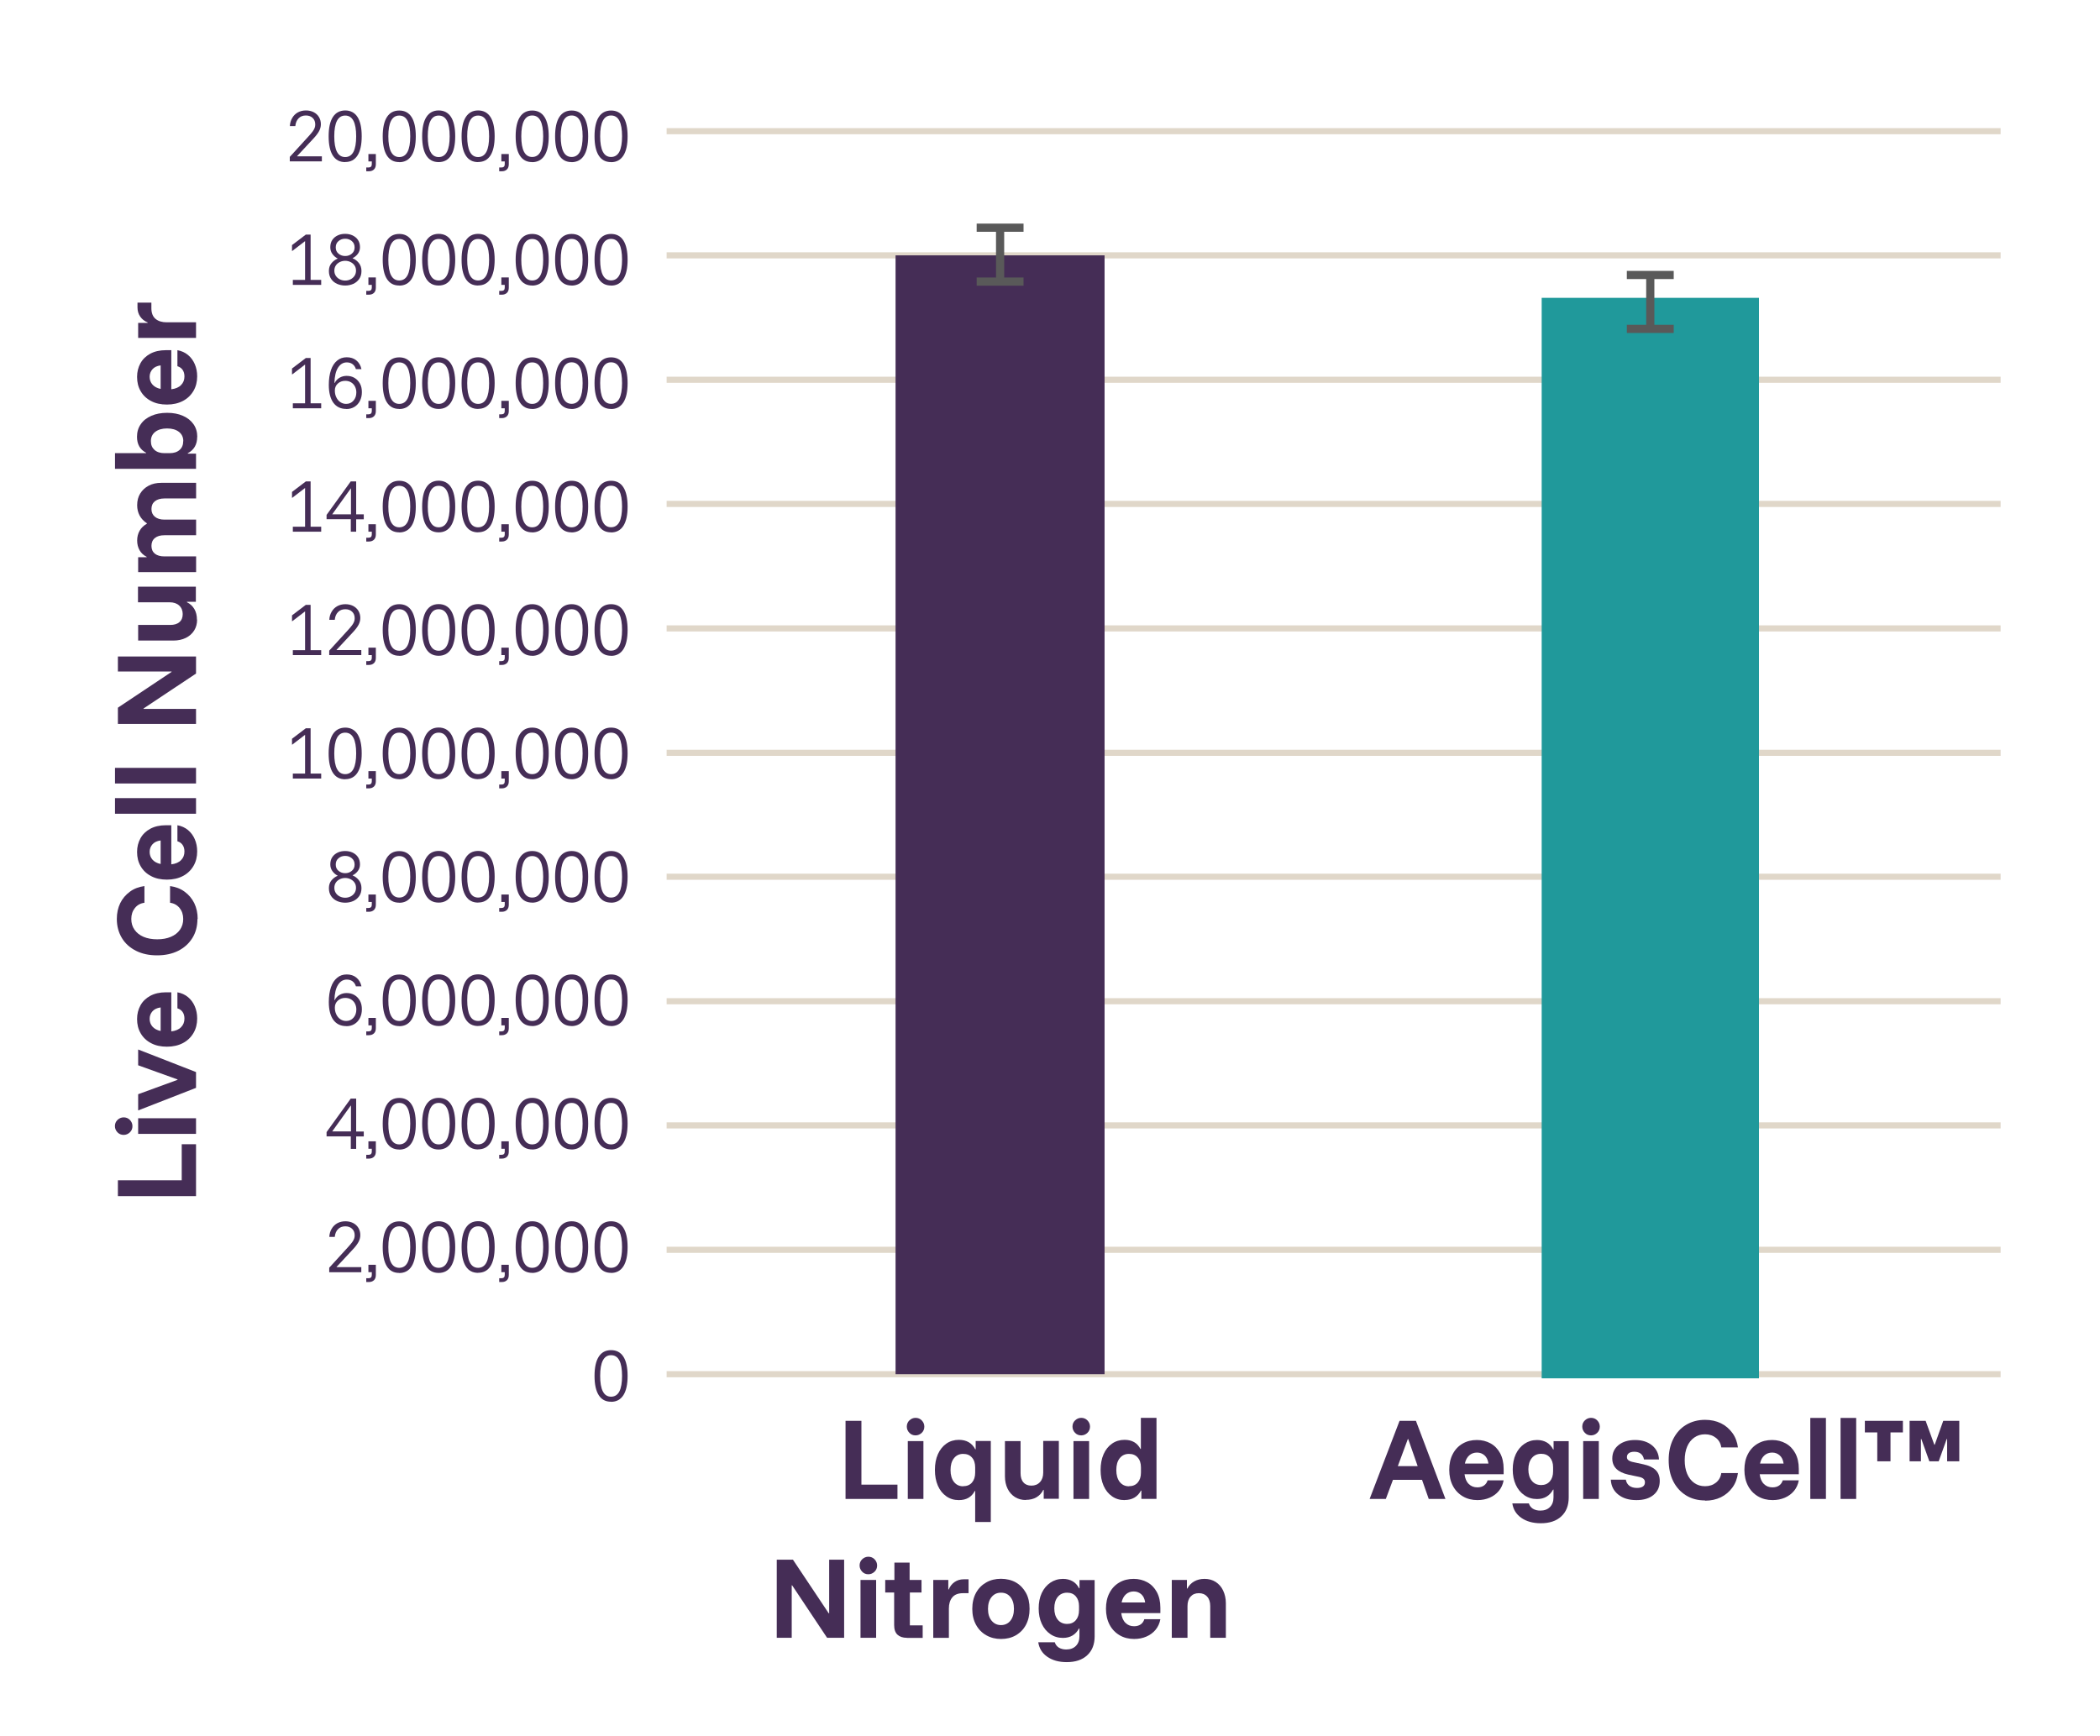 <?xml version="1.0" encoding="UTF-8"?>
<svg xmlns="http://www.w3.org/2000/svg" viewBox="0 0 254 210">
  <defs>
    <style>
      .cls-1 {
        fill: #20999b;
        stroke: #20999b;
        stroke-miterlimit: 10;
      }

      .cls-1, .cls-2 {
        fill-rule: evenodd;
      }

      .cls-3 {
        fill: #595959;
      }

      .cls-4, .cls-2 {
        fill: #452d56;
      }

      .cls-5 {
        fill: #e0d7c9;
      }
    </style>
  </defs>
  <g id="Layer_1" data-name="Layer 1">
    <g>
      <path class="cls-4" d="M23.71,144.7h-9.45v-1.92h7.72v-4.36h1.73v6.29Z"/>
      <path class="cls-4" d="M16.02,136.23c0,.3-.1.55-.31.75s-.46.31-.75.31-.55-.1-.75-.31-.31-.46-.31-.75.1-.55.31-.75.46-.31.75-.31.55.1.75.31.31.46.31.75ZM23.71,137.17h-7v-1.89h7v1.89Z"/>
      <path class="cls-4" d="M23.71,131.6l-7,2.73v-1.96l4.76-1.74v-.05l-4.76-1.71v-1.91l7,2.73v1.91Z"/>
      <path class="cls-4" d="M23.85,123.2c0,.67-.15,1.26-.45,1.77-.3.51-.72.92-1.27,1.21-.55.29-1.2.44-1.94.44s-1.38-.14-1.92-.43c-.54-.28-.96-.68-1.25-1.18-.3-.51-.44-1.08-.44-1.74,0-.61.14-1.16.41-1.65.27-.49.67-.87,1.18-1.15.52-.28,1.15-.43,1.9-.43h.65v4.73c.51-.06.91-.23,1.18-.51.28-.28.41-.63.41-1.04,0-.33-.08-.6-.23-.81-.15-.21-.36-.35-.62-.43v-1.94c.5.09.93.29,1.28.58.36.3.63.67.82,1.11s.29.93.29,1.47ZM19.43,124.72v-2.85c-.44.06-.77.22-.99.47s-.34.55-.34.91.11.68.34.94.56.44.99.53Z"/>
      <path class="cls-4" d="M23.88,111.17c0,.87-.2,1.64-.61,2.3s-.98,1.18-1.71,1.55c-.74.37-1.59.55-2.56.55s-1.81-.18-2.55-.55c-.73-.37-1.31-.88-1.71-1.55s-.61-1.43-.61-2.3c0-.72.14-1.35.41-1.91s.67-1.02,1.17-1.39c.5-.37,1.09-.59,1.76-.68v2.02c-.47.06-.86.27-1.15.63-.29.36-.44.8-.44,1.33,0,.5.13.93.39,1.3.26.37.62.66,1.09.86.47.2,1.02.3,1.66.3s1.17-.1,1.65-.3c.47-.2.84-.49,1.1-.86.26-.37.39-.8.39-1.3,0-.53-.15-.97-.44-1.33-.3-.36-.68-.57-1.15-.63v-2.02c.67.09,1.26.31,1.76.68.51.37.89.83,1.17,1.39.27.56.41,1.2.41,1.91Z"/>
      <path class="cls-4" d="M23.85,102.99c0,.67-.15,1.26-.45,1.77-.3.51-.72.92-1.27,1.21-.55.29-1.2.44-1.94.44s-1.38-.14-1.92-.43c-.54-.28-.96-.68-1.25-1.18-.3-.51-.44-1.08-.44-1.74,0-.61.14-1.16.41-1.65.27-.49.67-.87,1.18-1.15.52-.28,1.15-.43,1.9-.43h.65v4.73c.51-.06.91-.23,1.18-.51.28-.28.41-.63.41-1.04,0-.33-.08-.6-.23-.81-.15-.21-.36-.35-.62-.43v-1.94c.5.09.93.29,1.28.58.36.3.63.67.82,1.11s.29.93.29,1.47ZM19.43,104.52v-2.85c-.44.06-.77.22-.99.47s-.34.55-.34.91.11.68.34.94.56.44.99.53Z"/>
      <path class="cls-4" d="M23.71,98.44h-9.8v-1.89h9.8v1.89Z"/>
      <path class="cls-4" d="M23.71,94.78h-9.8v-1.89h9.8v1.89Z"/>
      <path class="cls-4" d="M23.71,79.43v2.05l-6.35,4.23v.05h6.35v1.81h-9.45v-1.96l6.49-4.33v-.05h-6.49v-1.81h9.45Z"/>
      <path class="cls-4" d="M23.84,74.95c0,.51-.12.95-.36,1.33-.24.38-.58.68-1.01.89s-.93.32-1.5.32h-4.26v-1.89h3.88c.47,0,.85-.11,1.11-.34.27-.23.4-.55.4-.97s-.14-.78-.43-1.04c-.28-.26-.67-.39-1.15-.39h-3.83v-1.89h7v1.83h-1.08v.05c.39.19.69.47.9.83.21.36.31.79.31,1.28Z"/>
      <path class="cls-4" d="M23.71,69.21h-7v-1.8h1.03v-.05c-.38-.19-.67-.46-.86-.8s-.29-.73-.29-1.17.1-.84.3-1.19c.2-.35.49-.63.88-.85v-.04c-.38-.25-.67-.56-.88-.94-.2-.38-.3-.79-.3-1.25,0-.54.12-1.02.37-1.42s.59-.72,1.03-.95c.44-.23.94-.34,1.52-.34h4.21v1.89h-3.84c-.49,0-.87.12-1.15.34-.28.23-.41.54-.41.94s.14.7.41.93c.28.23.66.35,1.15.35h3.84v1.89h-3.84c-.49,0-.87.11-1.15.34-.28.23-.41.55-.41.95s.14.72.41.94c.28.22.66.33,1.15.33h3.84v1.89Z"/>
      <path class="cls-4" d="M23.85,52.85c0,.92-.38,1.58-1.14,1.98v.05h1v1.83h-9.8v-1.89h3.76v-.05c-.73-.38-1.1-1.02-1.1-1.93,0-.58.15-1.09.46-1.53.3-.44.73-.77,1.28-1.01.55-.24,1.18-.36,1.91-.36s1.35.12,1.9.36c.55.24.98.58,1.28,1.01.31.44.46.95.46,1.53ZM22.17,53.36c0-.47-.18-.85-.53-1.12s-.83-.41-1.43-.41-1.08.14-1.43.41-.53.65-.53,1.12.15.81.44,1.07.7.39,1.2.39h.63c.51,0,.91-.13,1.2-.39.3-.26.44-.62.44-1.07Z"/>
      <path class="cls-4" d="M23.85,45.52c0,.67-.15,1.26-.45,1.77-.3.51-.72.92-1.27,1.21-.55.29-1.2.44-1.94.44s-1.38-.14-1.92-.43c-.54-.28-.96-.68-1.25-1.18-.3-.51-.44-1.08-.44-1.74,0-.61.14-1.16.41-1.65.27-.49.67-.87,1.18-1.15.52-.28,1.15-.43,1.9-.43h.65v4.73c.51-.06.91-.23,1.18-.51.28-.28.41-.63.41-1.04,0-.33-.08-.6-.23-.81-.15-.21-.36-.35-.62-.43v-1.94c.5.09.93.29,1.28.58.36.3.63.67.82,1.11s.29.93.29,1.47ZM19.43,47.05v-2.85c-.44.06-.77.22-.99.47s-.34.55-.34.91.11.68.34.94.56.44.99.53Z"/>
      <path class="cls-4" d="M23.71,40.88h-7v-1.82h1.15v-.05c-.38-.16-.68-.39-.9-.71-.22-.31-.33-.69-.33-1.11v-.58h1.68v.67c0,.59.17,1.02.51,1.3.34.28.79.41,1.35.41h3.54v1.89Z"/>
    </g>
    <g>
      <path class="cls-4" d="M102.27,181.33v-9.45h1.92v7.72h4.36v1.73h-6.29Z"/>
      <path class="cls-4" d="M110.74,173.64c-.3,0-.55-.1-.75-.31s-.31-.46-.31-.75.1-.55.31-.75.46-.31.75-.31.55.1.75.31.31.46.31.75-.1.55-.31.75-.46.31-.75.31ZM109.8,181.33v-7h1.89v7h-1.89Z"/>
      <path class="cls-4" d="M117.95,184.13v-3.76h-.05c-.38.73-1.02,1.1-1.92,1.1-.58,0-1.08-.15-1.52-.46s-.78-.73-1.02-1.28-.36-1.18-.36-1.91.12-1.36.36-1.9c.24-.54.58-.97,1.02-1.28.44-.31.95-.46,1.52-.46.92,0,1.58.38,1.98,1.14h.05v-1h1.83v9.8h-1.89ZM116.49,179.79c.46,0,.82-.15,1.07-.44.26-.3.39-.7.39-1.2v-.63c0-.51-.13-.91-.39-1.2-.26-.3-.61-.44-1.07-.44s-.84.18-1.11.53c-.28.35-.41.83-.41,1.43s.14,1.08.41,1.43c.28.35.65.53,1.11.53Z"/>
      <path class="cls-4" d="M124.09,181.46c-.51,0-.95-.12-1.33-.36-.38-.24-.68-.58-.89-1.01s-.32-.93-.32-1.5v-4.26h1.89v3.88c0,.47.11.85.34,1.11.23.27.55.4.97.4s.78-.14,1.04-.43c.26-.28.39-.67.39-1.15v-3.83h1.89v7h-1.83v-1.08h-.05c-.19.39-.47.69-.83.9-.36.21-.79.31-1.28.31Z"/>
      <path class="cls-4" d="M130.78,173.64c-.3,0-.55-.1-.75-.31s-.31-.46-.31-.75.1-.55.31-.75.46-.31.75-.31.55.1.75.31.31.46.31.75-.1.55-.31.75-.46.31-.75.31ZM129.84,181.33v-7h1.89v7h-1.89Z"/>
      <path class="cls-4" d="M136.02,181.47c-.58,0-1.08-.15-1.52-.46s-.78-.73-1.02-1.28-.36-1.18-.36-1.9.12-1.36.36-1.91.58-.97,1.02-1.28.95-.46,1.52-.46c.9,0,1.54.37,1.92,1.1h.05v-3.76h1.89v9.8h-1.83v-1h-.05c-.4.76-1.07,1.14-1.98,1.14ZM136.54,179.79c.46,0,.82-.15,1.07-.44.26-.3.39-.7.39-1.2v-.63c0-.51-.13-.91-.39-1.2-.26-.3-.61-.44-1.07-.44s-.84.18-1.11.53c-.28.35-.41.83-.41,1.43s.14,1.08.41,1.43c.28.35.65.53,1.11.53Z"/>
      <path class="cls-4" d="M102.09,198.13h-2.05l-4.23-6.35h-.05v6.35h-1.81v-9.45h1.96l4.33,6.49h.05v-6.49h1.81v9.45Z"/>
      <path class="cls-4" d="M105.03,190.44c-.3,0-.55-.1-.75-.31s-.31-.46-.31-.75.1-.55.31-.75.46-.31.75-.31.55.1.75.31.31.46.31.75-.1.55-.31.75-.46.31-.75.31ZM104.08,198.13v-7h1.89v7h-1.89Z"/>
      <path class="cls-4" d="M109.69,198.13c-.49,0-.87-.13-1.14-.38-.27-.25-.4-.64-.4-1.16v-3.94h-1.08v-1.52h1.11v-2.1h1.84v2.1h1.44v1.52h-1.41v3.97h1.55v1.52h-1.9Z"/>
      <path class="cls-4" d="M112.88,198.13v-7h1.82v1.15h.05c.16-.38.39-.68.71-.9.31-.22.69-.33,1.11-.33h.58v1.68h-.67c-.59,0-1.02.17-1.3.51-.28.34-.41.79-.41,1.35v3.54h-1.89Z"/>
      <path class="cls-4" d="M121.07,198.27c-.66,0-1.25-.15-1.78-.45s-.94-.72-1.24-1.27c-.3-.54-.45-1.19-.45-1.92s.15-1.39.45-1.94.71-.96,1.24-1.26c.52-.3,1.12-.44,1.78-.44s1.29.15,1.8.44c.52.3.92.72,1.22,1.26s.44,1.19.44,1.94-.15,1.38-.44,1.93-.71.97-1.23,1.27c-.52.3-1.12.44-1.79.44ZM121.07,196.59c.47,0,.86-.18,1.14-.53s.43-.83.43-1.43-.14-1.08-.43-1.44-.67-.52-1.14-.52-.84.17-1.13.52-.44.83-.44,1.44.15,1.08.44,1.43.67.53,1.13.53Z"/>
      <path class="cls-4" d="M129.01,201.07c-.94,0-1.72-.22-2.34-.65s-.98-1.02-1.09-1.75h2c.08.27.24.48.48.64.25.15.55.23.9.23.49,0,.88-.14,1.17-.43.29-.29.43-.68.43-1.18v-.93h-.05c-.2.37-.47.66-.79.85s-.71.29-1.15.29c-.58,0-1.08-.15-1.53-.46s-.79-.72-1.04-1.26-.37-1.16-.37-1.85.12-1.33.37-1.86.6-.95,1.04-1.25.95-.46,1.53-.46c.45,0,.84.1,1.17.29s.59.48.78.85h.05v-1h1.83v6.81c0,.97-.3,1.74-.9,2.29-.6.56-1.43.83-2.48.83ZM129.07,196.45c.44,0,.79-.15,1.05-.45.26-.3.39-.7.39-1.21v-.49c0-.5-.13-.89-.39-1.19-.26-.3-.61-.44-1.05-.44-.47,0-.85.17-1.13.51-.28.34-.42.8-.42,1.38s.14,1.03.42,1.38c.28.34.66.51,1.13.51Z"/>
      <path class="cls-4" d="M137.19,198.27c-.67,0-1.26-.15-1.77-.45-.51-.3-.92-.72-1.21-1.27-.29-.55-.44-1.2-.44-1.94s.14-1.38.43-1.92c.28-.54.68-.96,1.18-1.25.51-.3,1.08-.44,1.74-.44.61,0,1.16.14,1.65.41.49.27.87.67,1.15,1.18.28.52.43,1.15.43,1.9v.65h-4.73c.06.51.23.91.51,1.18.28.28.63.41,1.04.41.33,0,.6-.08.81-.23.21-.15.35-.36.43-.62h1.94c-.09.5-.29.93-.58,1.28-.3.36-.67.63-1.11.82s-.93.29-1.47.29ZM135.66,193.85h2.85c-.06-.44-.22-.77-.47-.99s-.55-.34-.91-.34-.68.11-.94.34-.44.56-.53.99Z"/>
      <path class="cls-4" d="M141.73,198.13v-7h1.83v1.04h.05c.2-.38.48-.67.84-.87.36-.2.77-.3,1.24-.3.51,0,.96.12,1.35.37.38.25.69.59.9,1.04s.33.95.33,1.53v4.19h-1.89v-3.83c0-.49-.12-.88-.37-1.15-.25-.28-.58-.42-1.01-.42s-.75.14-1,.42c-.25.28-.37.66-.37,1.15v3.83h-1.89Z"/>
    </g>
    <g>
      <path class="cls-4" d="M165.66,181.33l3.62-9.45h1.98l3.57,9.45h-2.02l-.81-2.31h-3.52l-.86,2.31h-1.96ZM169.07,177.36h2.4l-1.14-3.27h-.05l-1.21,3.27Z"/>
      <path class="cls-4" d="M178.71,181.47c-.67,0-1.26-.15-1.77-.45-.51-.3-.92-.72-1.21-1.27-.29-.55-.44-1.2-.44-1.94s.14-1.38.43-1.92c.28-.54.68-.96,1.18-1.25.51-.3,1.08-.44,1.74-.44.61,0,1.16.14,1.65.41.49.27.87.67,1.15,1.18.28.52.43,1.15.43,1.9v.65h-4.73c.06.51.23.91.51,1.18.28.28.63.41,1.04.41.33,0,.6-.08.81-.23.21-.15.35-.36.43-.62h1.94c-.09.5-.29.93-.58,1.28-.3.36-.67.63-1.11.82s-.93.29-1.47.29ZM177.18,177.05h2.85c-.06-.44-.22-.77-.47-.99s-.55-.34-.91-.34-.68.11-.94.34-.44.56-.53.99Z"/>
      <path class="cls-4" d="M186.35,184.27c-.94,0-1.72-.22-2.34-.65s-.98-1.02-1.09-1.75h2c.08.27.24.48.48.64.25.15.55.23.9.23.49,0,.88-.14,1.17-.43.29-.29.43-.68.43-1.18v-.93h-.05c-.2.37-.47.66-.79.85s-.71.29-1.15.29c-.58,0-1.08-.15-1.53-.46s-.79-.72-1.04-1.26-.37-1.16-.37-1.85.12-1.33.37-1.86.6-.95,1.04-1.25.95-.46,1.53-.46c.45,0,.84.1,1.17.29s.59.48.78.85h.05v-1h1.83v6.81c0,.97-.3,1.74-.9,2.29-.6.56-1.43.83-2.48.83ZM186.41,179.65c.44,0,.79-.15,1.05-.45.26-.3.39-.7.39-1.21v-.49c0-.5-.13-.89-.39-1.19-.26-.3-.61-.44-1.05-.44-.47,0-.85.17-1.13.51-.28.34-.42.8-.42,1.38s.14,1.03.42,1.38c.28.34.66.51,1.13.51Z"/>
      <path class="cls-4" d="M192.44,173.64c-.3,0-.55-.1-.75-.31s-.31-.46-.31-.75.1-.55.31-.75.46-.31.75-.31.55.1.75.31.31.46.31.75-.1.55-.31.75-.46.31-.75.31ZM191.49,181.33v-7h1.89v7h-1.89Z"/>
      <path class="cls-4" d="M197.92,181.47c-.9,0-1.63-.22-2.19-.67s-.86-1.04-.9-1.8h1.82c.05.32.2.56.43.74.23.17.54.26.92.26.3,0,.54-.06.71-.17.17-.12.25-.29.25-.52,0-.33-.22-.54-.67-.64l-1.33-.28c-1.3-.29-1.95-.94-1.95-1.95,0-.68.25-1.22.76-1.63.51-.41,1.18-.61,2-.61s1.51.21,2.04.64c.52.42.81.99.85,1.71h-1.82c-.05-.3-.18-.53-.38-.69-.2-.16-.46-.24-.78-.24-.27,0-.49.05-.65.16-.16.11-.25.27-.25.48,0,.16.05.28.16.37s.25.16.45.21l1.38.3c.65.14,1.15.37,1.48.69s.5.76.5,1.32c0,.72-.25,1.28-.76,1.7-.51.42-1.19.62-2.05.62Z"/>
      <path class="cls-4" d="M206.23,181.51c-.87,0-1.64-.2-2.3-.61s-1.18-.98-1.55-1.71c-.37-.74-.55-1.59-.55-2.56s.18-1.81.55-2.55c.37-.73.88-1.31,1.55-1.71s1.43-.61,2.3-.61c.72,0,1.35.14,1.91.41s1.02.67,1.39,1.17c.37.5.59,1.09.68,1.76h-2.02c-.06-.47-.27-.86-.63-1.15-.36-.29-.8-.44-1.33-.44-.5,0-.93.13-1.3.39-.37.26-.66.62-.86,1.09-.2.47-.3,1.02-.3,1.66s.1,1.17.3,1.65c.2.47.49.84.86,1.1.37.26.8.39,1.3.39.53,0,.97-.15,1.33-.44.36-.3.57-.68.63-1.15h2.02c-.09.67-.31,1.26-.68,1.76-.37.51-.83.89-1.39,1.17-.56.27-1.2.41-1.91.41Z"/>
      <path class="cls-4" d="M214.41,181.47c-.67,0-1.26-.15-1.77-.45-.51-.3-.92-.72-1.21-1.27-.29-.55-.44-1.2-.44-1.94s.14-1.38.43-1.92c.28-.54.68-.96,1.18-1.25.51-.3,1.08-.44,1.74-.44.61,0,1.16.14,1.65.41.49.27.87.67,1.15,1.18.28.52.43,1.15.43,1.9v.65h-4.73c.06.51.23.91.51,1.18.28.28.63.41,1.04.41.33,0,.6-.08.81-.23.21-.15.35-.36.43-.62h1.94c-.09.5-.29.93-.58,1.28-.3.36-.67.63-1.11.82s-.93.29-1.47.29ZM212.88,177.05h2.85c-.06-.44-.22-.77-.47-.99s-.55-.34-.91-.34-.68.11-.94.34-.44.56-.53.99Z"/>
      <path class="cls-4" d="M218.96,181.33v-9.8h1.89v9.8h-1.89Z"/>
      <path class="cls-4" d="M222.62,181.33v-9.8h1.89v9.8h-1.89Z"/>
      <path class="cls-4" d="M228.65,176.78h-1.59v-3.5h-1.5v-1.4h4.6v1.4h-1.5v3.5ZM230.97,176.78v-4.9h1.94l1.05,2.89h.05l1.03-2.89h1.94v4.9h-1.47v-2.7h-.05l-.97,2.7h-1.13l-.97-2.7h-.05v2.7h-1.37Z"/>
    </g>
    <path class="cls-4" d="M73.91,169.57c-.66,0-1.15-.26-1.49-.79-.34-.53-.51-1.31-.51-2.33,0-1.02.17-1.8.51-2.33.34-.53.84-.79,1.49-.79s1.15.26,1.49.79c.34.53.51,1.31.51,2.33,0,1.02-.17,1.8-.51,2.33-.34.53-.84.8-1.49.8ZM73.91,168.96c.44,0,.78-.21,1-.63.22-.42.33-1.05.33-1.88,0-.83-.11-1.46-.33-1.88-.22-.42-.55-.63-1-.63s-.77.21-.99.63c-.22.42-.33,1.05-.33,1.88,0,.83.11,1.46.33,1.88.22.42.55.63.99.63Z"/>
    <g>
      <path class="cls-4" d="M39.82,153.9v-.54s2.29-2.51,2.29-2.51c.2-.22.36-.41.48-.57.11-.15.19-.3.24-.43.05-.13.07-.27.07-.41,0-.33-.1-.59-.31-.79-.21-.2-.48-.3-.82-.3-.36,0-.66.11-.88.34-.23.23-.36.54-.4.94h-.66c.02-.38.12-.71.29-.99.16-.28.39-.5.67-.66.29-.16.62-.24.99-.24.34,0,.65.07.93.21.27.14.49.34.64.59.15.25.23.54.23.87,0,.28-.07.55-.21.82-.14.26-.36.56-.66.88l-2,2.15v.03h2.99s0,.61,0,.61h-3.87Z"/>
      <path class="cls-4" d="M44.3,155.08v-.45h.27c.13,0,.23-.03.3-.1.07-.07.1-.17.1-.3v-.33h-.41v-.9s.9,0,.9,0v1.23c0,.27-.07.48-.22.63s-.36.23-.63.23h-.31Z"/>
      <path class="cls-4" d="M48.29,153.99c-.66,0-1.15-.26-1.49-.79-.34-.53-.51-1.31-.51-2.33,0-1.02.17-1.8.51-2.33.34-.53.84-.79,1.49-.79s1.15.26,1.49.79c.34.53.51,1.31.51,2.33,0,1.02-.17,1.8-.51,2.33-.34.53-.84.8-1.49.8ZM48.29,153.37c.44,0,.78-.21,1-.63.22-.42.33-1.05.33-1.88,0-.83-.11-1.46-.33-1.88-.22-.42-.55-.63-1-.63s-.77.21-.99.63c-.22.42-.33,1.05-.33,1.88,0,.83.11,1.46.33,1.88.22.42.55.63.99.63Z"/>
      <path class="cls-4" d="M53.06,153.99c-.66,0-1.15-.26-1.49-.79-.34-.53-.51-1.31-.51-2.33,0-1.02.17-1.8.51-2.33.34-.53.84-.8,1.49-.8s1.15.27,1.49.79c.34.53.51,1.31.51,2.33,0,1.02-.17,1.8-.51,2.33-.34.53-.84.8-1.49.8ZM53.06,153.37c.44,0,.78-.21,1-.63.22-.42.33-1.05.33-1.88,0-.83-.11-1.46-.33-1.88-.22-.42-.55-.63-1-.63s-.77.21-.99.63c-.22.42-.33,1.05-.33,1.88,0,.83.11,1.46.33,1.88.22.42.55.63.99.63Z"/>
      <path class="cls-4" d="M57.83,153.98c-.66,0-1.15-.26-1.49-.79-.34-.53-.51-1.31-.51-2.33,0-1.02.17-1.8.51-2.33.34-.53.84-.8,1.49-.8s1.15.27,1.49.79.51,1.31.51,2.33c0,1.02-.17,1.8-.51,2.33-.34.53-.84.79-1.49.79ZM57.83,153.37c.44,0,.78-.21,1-.63.22-.42.33-1.05.33-1.88,0-.83-.11-1.46-.33-1.88-.22-.42-.55-.63-1-.63s-.77.21-.99.63c-.22.42-.33,1.05-.33,1.88,0,.83.11,1.46.33,1.88.22.42.55.63.99.63Z"/>
      <path class="cls-4" d="M60.38,155.08v-.45h.27c.13,0,.23-.03.3-.1.07-.07.1-.17.1-.3v-.33h-.41v-.9s.9,0,.9,0v1.23c0,.27-.07.48-.22.63s-.36.23-.63.23h-.31Z"/>
      <path class="cls-4" d="M64.37,153.98c-.66,0-1.15-.26-1.49-.79-.34-.53-.51-1.31-.51-2.33,0-1.02.17-1.8.51-2.33.34-.53.84-.79,1.49-.79.65,0,1.15.26,1.49.79.34.53.51,1.31.51,2.33,0,1.02-.17,1.8-.51,2.33-.34.53-.84.79-1.49.8ZM64.37,153.37c.44,0,.78-.21,1-.63.22-.42.33-1.05.33-1.88,0-.83-.11-1.46-.33-1.88-.22-.42-.55-.63-1-.63-.44,0-.77.21-.99.63-.22.42-.33,1.05-.33,1.88,0,.83.11,1.46.33,1.88.22.42.55.63.99.63Z"/>
      <path class="cls-4" d="M69.14,153.98c-.66,0-1.15-.26-1.49-.79-.34-.53-.51-1.31-.51-2.33,0-1.02.17-1.8.51-2.33.34-.53.84-.79,1.49-.79.65,0,1.15.26,1.49.79.34.53.51,1.31.51,2.33,0,1.02-.17,1.8-.51,2.33-.34.53-.84.79-1.49.8ZM69.14,153.37c.44,0,.78-.21,1-.63.22-.42.33-1.05.33-1.88,0-.83-.11-1.46-.33-1.88-.22-.42-.55-.63-1-.63s-.77.21-.99.63c-.22.42-.33,1.05-.33,1.88,0,.83.11,1.46.33,1.88.22.42.55.63.99.63Z"/>
      <path class="cls-4" d="M73.91,153.98c-.66,0-1.15-.26-1.49-.79-.34-.53-.51-1.31-.51-2.33,0-1.02.17-1.8.51-2.33.34-.53.84-.79,1.49-.79s1.15.26,1.49.79c.34.53.51,1.31.51,2.33,0,1.02-.17,1.8-.51,2.33-.34.53-.84.8-1.49.8ZM73.91,153.37c.44,0,.78-.21,1-.63.22-.42.33-1.05.33-1.88,0-.83-.11-1.46-.33-1.88-.22-.42-.55-.63-1-.63s-.77.21-.99.63c-.22.42-.33,1.05-.33,1.88,0,.83.11,1.46.33,1.88.22.42.55.63.99.63Z"/>
    </g>
    <g>
      <path class="cls-4" d="M42.43,138.97v-1.5s-2.93,0-2.93,0v-.52l2.92-4.05h.66v3.98s.92,0,.92,0v.6h-.92s0,1.5,0,1.5h-.66ZM40.18,136.87h2.27s0-3.12,0-3.12h-.03l-2.24,3.12Z"/>
      <path class="cls-4" d="M44.3,140.15v-.45h.27c.13,0,.23-.03.3-.1.07-.07.1-.17.1-.3v-.33h-.41v-.9s.9,0,.9,0v1.23c0,.27-.07.48-.22.63s-.36.23-.63.23h-.31Z"/>
      <path class="cls-4" d="M48.29,139.06c-.66,0-1.15-.26-1.49-.79-.34-.53-.51-1.31-.51-2.33,0-1.02.17-1.8.51-2.33.34-.53.84-.79,1.49-.79s1.15.26,1.49.79c.34.53.51,1.31.51,2.33,0,1.02-.17,1.8-.51,2.33-.34.53-.84.8-1.49.8ZM48.29,138.44c.44,0,.78-.21,1-.63.22-.42.33-1.05.33-1.88,0-.83-.11-1.46-.33-1.88-.22-.42-.55-.63-1-.63s-.77.21-.99.63c-.22.42-.33,1.05-.33,1.88,0,.83.11,1.46.33,1.88.22.42.55.63.99.63Z"/>
      <path class="cls-4" d="M53.06,139.06c-.66,0-1.15-.26-1.49-.79-.34-.53-.51-1.31-.51-2.33,0-1.02.17-1.8.51-2.33.34-.53.84-.8,1.49-.8s1.15.27,1.49.79c.34.53.51,1.31.51,2.33,0,1.02-.17,1.8-.51,2.33-.34.53-.84.8-1.49.8ZM53.06,138.44c.44,0,.78-.21,1-.63.22-.42.33-1.05.33-1.88,0-.83-.11-1.46-.33-1.88-.22-.42-.55-.63-1-.63s-.77.21-.99.63c-.22.42-.33,1.05-.33,1.88,0,.83.11,1.46.33,1.88.22.42.55.63.99.63Z"/>
      <path class="cls-4" d="M57.83,139.05c-.66,0-1.15-.26-1.49-.79-.34-.53-.51-1.31-.51-2.33,0-1.02.17-1.8.51-2.33.34-.53.84-.8,1.49-.8s1.15.27,1.49.79.51,1.31.51,2.33c0,1.02-.17,1.8-.51,2.33-.34.53-.84.79-1.49.79ZM57.83,138.44c.44,0,.78-.21,1-.63.22-.42.33-1.05.33-1.88,0-.83-.11-1.46-.33-1.88-.22-.42-.55-.63-1-.63s-.77.21-.99.63c-.22.42-.33,1.05-.33,1.88,0,.83.11,1.46.33,1.88.22.42.55.63.99.63Z"/>
      <path class="cls-4" d="M60.38,140.15v-.45h.27c.13,0,.23-.03.3-.1.07-.07.1-.17.1-.3v-.33h-.41v-.9s.9,0,.9,0v1.23c0,.27-.07.48-.22.63s-.36.23-.63.23h-.31Z"/>
      <path class="cls-4" d="M64.37,139.05c-.66,0-1.15-.26-1.49-.79-.34-.53-.51-1.31-.51-2.33,0-1.02.17-1.8.51-2.33.34-.53.84-.79,1.49-.79.65,0,1.15.26,1.49.79.34.53.51,1.31.51,2.33,0,1.02-.17,1.8-.51,2.33-.34.53-.84.79-1.49.8ZM64.37,138.44c.44,0,.78-.21,1-.63.22-.42.33-1.05.33-1.88,0-.83-.11-1.46-.33-1.88-.22-.42-.55-.63-1-.63-.44,0-.77.21-.99.63-.22.42-.33,1.05-.33,1.88,0,.83.11,1.46.33,1.88.22.42.55.63.99.63Z"/>
      <path class="cls-4" d="M69.14,139.05c-.66,0-1.15-.26-1.49-.79-.34-.53-.51-1.31-.51-2.33,0-1.02.17-1.8.51-2.33.34-.53.84-.79,1.49-.79.65,0,1.15.26,1.49.79.34.53.51,1.31.51,2.33,0,1.02-.17,1.8-.51,2.33-.34.53-.84.79-1.49.8ZM69.14,138.44c.44,0,.78-.21,1-.63.22-.42.33-1.05.33-1.88,0-.83-.11-1.46-.33-1.88-.22-.42-.55-.63-1-.63s-.77.21-.99.63c-.22.42-.33,1.05-.33,1.88,0,.83.11,1.46.33,1.88.22.42.55.63.99.63Z"/>
      <path class="cls-4" d="M73.91,139.05c-.66,0-1.15-.26-1.49-.79-.34-.53-.51-1.31-.51-2.33,0-1.02.17-1.8.51-2.33.34-.53.84-.79,1.49-.79s1.15.26,1.49.79c.34.53.51,1.31.51,2.33,0,1.02-.17,1.8-.51,2.33-.34.53-.84.8-1.49.8ZM73.91,138.44c.44,0,.78-.21,1-.63.22-.42.33-1.05.33-1.88,0-.83-.11-1.46-.33-1.88-.22-.42-.55-.63-1-.63s-.77.21-.99.63c-.22.42-.33,1.05-.33,1.88,0,.83.11,1.46.33,1.88.22.42.55.63.99.63Z"/>
    </g>
    <g>
      <path class="cls-4" d="M41.89,124.13c-.68,0-1.2-.25-1.57-.75-.36-.5-.55-1.22-.55-2.15,0-.7.09-1.3.26-1.8.17-.5.42-.88.75-1.15.32-.27.71-.4,1.16-.4s.85.12,1.16.38c.31.25.52.6.62,1.06h-.67c-.08-.26-.22-.47-.41-.61-.19-.14-.42-.21-.69-.21-.44,0-.79.21-1.06.63-.27.42-.42,1.04-.44,1.86h.03c.14-.28.34-.49.6-.64.26-.15.54-.22.84-.22.37,0,.69.08.97.25s.49.4.65.69c.16.29.23.64.23,1.03s-.08.75-.24,1.06c-.16.31-.38.55-.66.72-.28.17-.6.26-.97.26ZM41.86,123.51c.37,0,.66-.13.89-.39.23-.26.35-.59.35-1,0-.27-.06-.5-.17-.72-.11-.21-.27-.38-.47-.5-.2-.12-.44-.18-.7-.18-.36,0-.66.11-.9.33-.24.22-.36.5-.36.84,0,.31.06.59.18.83.12.25.28.44.49.58s.44.21.69.21Z"/>
      <path class="cls-4" d="M44.3,125.22v-.45h.27c.13,0,.23-.03.3-.1.07-.07.1-.17.1-.3v-.33h-.41v-.9s.9,0,.9,0v1.23c0,.27-.07.48-.22.63s-.36.23-.63.23h-.31Z"/>
      <path class="cls-4" d="M48.29,124.13c-.66,0-1.15-.26-1.49-.79-.34-.53-.51-1.31-.51-2.33,0-1.02.17-1.8.51-2.33.34-.53.84-.79,1.49-.79s1.15.26,1.49.79c.34.53.51,1.31.51,2.33,0,1.02-.17,1.8-.51,2.33-.34.53-.84.8-1.49.8ZM48.29,123.51c.44,0,.78-.21,1-.63.22-.42.33-1.05.33-1.88,0-.83-.11-1.46-.33-1.88-.22-.42-.55-.63-1-.63s-.77.21-.99.63c-.22.42-.33,1.05-.33,1.88,0,.83.11,1.46.33,1.88.22.42.55.63.99.63Z"/>
      <path class="cls-4" d="M53.06,124.12c-.66,0-1.15-.26-1.49-.79-.34-.53-.51-1.31-.51-2.33,0-1.02.17-1.8.51-2.33.34-.53.84-.8,1.49-.8s1.15.27,1.49.79c.34.53.51,1.31.51,2.33,0,1.02-.17,1.8-.51,2.33-.34.53-.84.8-1.49.8ZM53.06,123.51c.44,0,.78-.21,1-.63.22-.42.33-1.05.33-1.88,0-.83-.11-1.46-.33-1.88-.22-.42-.55-.63-1-.63s-.77.21-.99.63c-.22.42-.33,1.05-.33,1.88,0,.83.11,1.46.33,1.88.22.42.55.63.99.63Z"/>
      <path class="cls-4" d="M57.83,124.12c-.66,0-1.15-.26-1.49-.79-.34-.53-.51-1.31-.51-2.33,0-1.02.17-1.8.51-2.33.34-.53.84-.8,1.49-.8s1.15.27,1.49.79.51,1.31.51,2.33c0,1.02-.17,1.8-.51,2.33-.34.53-.84.79-1.49.79ZM57.83,123.51c.44,0,.78-.21,1-.63.22-.42.33-1.05.33-1.88,0-.83-.11-1.46-.33-1.88-.22-.42-.55-.63-1-.63s-.77.21-.99.63c-.22.42-.33,1.05-.33,1.88,0,.83.11,1.46.33,1.88.22.42.55.63.99.63Z"/>
      <path class="cls-4" d="M60.38,125.22v-.45h.27c.13,0,.23-.03.3-.1.07-.07.1-.17.1-.3v-.33h-.41v-.9s.9,0,.9,0v1.23c0,.27-.07.48-.22.63s-.36.23-.63.23h-.31Z"/>
      <path class="cls-4" d="M64.37,124.12c-.66,0-1.15-.26-1.49-.79-.34-.53-.51-1.31-.51-2.33,0-1.02.17-1.8.51-2.33.34-.53.84-.79,1.49-.79.65,0,1.15.26,1.49.79.34.53.51,1.31.51,2.33,0,1.02-.17,1.8-.51,2.33-.34.53-.84.79-1.49.8ZM64.37,123.51c.44,0,.78-.21,1-.63.22-.42.33-1.05.33-1.88,0-.83-.11-1.46-.33-1.88-.22-.42-.55-.63-1-.63-.44,0-.77.21-.99.63-.22.42-.33,1.05-.33,1.88,0,.83.11,1.46.33,1.88.22.42.55.63.99.63Z"/>
      <path class="cls-4" d="M69.14,124.12c-.66,0-1.15-.26-1.49-.79-.34-.53-.51-1.31-.51-2.33,0-1.02.17-1.8.51-2.33.34-.53.84-.79,1.49-.79.65,0,1.15.26,1.49.79.34.53.51,1.31.51,2.33,0,1.02-.17,1.8-.51,2.33-.34.53-.84.79-1.49.8ZM69.14,123.51c.44,0,.78-.21,1-.63.22-.42.33-1.05.33-1.88,0-.83-.11-1.46-.33-1.88-.22-.42-.55-.63-1-.63s-.77.21-.99.63c-.22.42-.33,1.05-.33,1.88,0,.83.11,1.46.33,1.88.22.42.55.63.99.63Z"/>
      <path class="cls-4" d="M73.91,124.12c-.66,0-1.15-.26-1.49-.79-.34-.53-.51-1.31-.51-2.33,0-1.02.17-1.8.51-2.33.34-.53.84-.79,1.49-.79s1.15.26,1.49.79c.34.53.51,1.31.51,2.33,0,1.02-.17,1.8-.51,2.33-.34.53-.84.8-1.49.8ZM73.91,123.51c.44,0,.78-.21,1-.63.22-.42.33-1.05.33-1.88,0-.83-.11-1.46-.33-1.88-.22-.42-.55-.63-1-.63s-.77.21-.99.63c-.22.42-.33,1.05-.33,1.88,0,.83.11,1.46.33,1.88.22.42.55.63.99.63Z"/>
    </g>
    <g>
      <path class="cls-4" d="M41.75,109.2c-.35,0-.68-.07-.98-.2-.3-.14-.54-.33-.72-.6-.18-.26-.27-.58-.27-.96s.11-.7.32-.95c.21-.25.46-.43.73-.54v-.03c-.24-.11-.44-.29-.62-.53-.18-.24-.26-.52-.26-.82,0-.35.08-.64.24-.88.16-.24.38-.42.65-.55s.57-.19.9-.19.64.06.91.19.49.31.65.55c.16.24.24.53.24.88,0,.31-.09.57-.26.8-.18.23-.38.4-.62.51v.03c.28.11.53.3.74.56.21.26.32.59.32.97s-.09.7-.27.96c-.18.26-.42.46-.72.6-.3.13-.63.2-.98.2ZM41.75,108.6c.23,0,.45-.05.65-.15s.36-.24.48-.42c.12-.18.18-.39.18-.63s-.06-.46-.18-.63c-.12-.18-.28-.31-.48-.41-.2-.1-.42-.15-.65-.15s-.45.05-.65.15c-.2.1-.36.23-.48.41-.12.18-.18.39-.18.63s.06.45.18.63c.12.18.28.32.48.42.2.1.42.15.65.15ZM41.75,105.63c.31,0,.58-.09.8-.28.23-.19.34-.44.34-.76s-.11-.58-.34-.77-.49-.28-.8-.28-.58.09-.8.28c-.23.19-.34.44-.34.77s.11.57.34.76.49.28.8.28Z"/>
      <path class="cls-4" d="M44.3,110.29v-.45h.27c.13,0,.23-.03.3-.1.07-.07.1-.17.1-.3v-.33h-.41v-.9s.9,0,.9,0v1.23c0,.27-.07.48-.22.63s-.36.23-.63.23h-.31Z"/>
      <path class="cls-4" d="M48.29,109.2c-.66,0-1.15-.26-1.49-.79-.34-.53-.51-1.31-.51-2.33,0-1.02.17-1.8.51-2.33.34-.53.84-.79,1.49-.79s1.15.26,1.49.79c.34.53.51,1.31.51,2.33,0,1.02-.17,1.8-.51,2.33-.34.53-.84.8-1.49.8ZM48.29,108.58c.44,0,.78-.21,1-.63.22-.42.33-1.05.33-1.88,0-.83-.11-1.46-.33-1.88-.22-.42-.55-.63-1-.63s-.77.21-.99.63c-.22.42-.33,1.05-.33,1.88,0,.83.11,1.46.33,1.88.22.42.55.63.99.63Z"/>
      <path class="cls-4" d="M53.06,109.19c-.66,0-1.15-.26-1.49-.79-.34-.53-.51-1.31-.51-2.33,0-1.02.17-1.8.51-2.33.34-.53.84-.8,1.49-.8s1.15.27,1.49.79c.34.53.51,1.31.51,2.33,0,1.02-.17,1.8-.51,2.33-.34.53-.84.8-1.49.8ZM53.06,108.58c.44,0,.78-.21,1-.63.22-.42.33-1.05.33-1.88,0-.83-.11-1.46-.33-1.88-.22-.42-.55-.63-1-.63s-.77.21-.99.63c-.22.42-.33,1.05-.33,1.88,0,.83.11,1.46.33,1.88.22.42.55.63.99.63Z"/>
      <path class="cls-4" d="M57.83,109.19c-.66,0-1.15-.26-1.49-.79-.34-.53-.51-1.31-.51-2.33,0-1.02.17-1.8.51-2.33.34-.53.84-.8,1.49-.8s1.15.27,1.49.79.51,1.31.51,2.33c0,1.02-.17,1.8-.51,2.33-.34.53-.84.79-1.49.79ZM57.83,108.58c.44,0,.78-.21,1-.63.22-.42.33-1.05.33-1.88,0-.83-.11-1.46-.33-1.88-.22-.42-.55-.63-1-.63s-.77.21-.99.63c-.22.42-.33,1.05-.33,1.88,0,.83.11,1.46.33,1.88.22.42.55.63.99.63Z"/>
      <path class="cls-4" d="M60.38,110.29v-.45h.27c.13,0,.23-.03.3-.1.07-.07.1-.17.1-.3v-.33h-.41v-.9s.9,0,.9,0v1.23c0,.27-.07.48-.22.63s-.36.23-.63.23h-.31Z"/>
      <path class="cls-4" d="M64.37,109.19c-.66,0-1.15-.26-1.49-.79-.34-.53-.51-1.31-.51-2.33,0-1.02.17-1.8.51-2.33.34-.53.84-.79,1.49-.79.65,0,1.15.26,1.49.79.34.53.51,1.31.51,2.33,0,1.02-.17,1.8-.51,2.33-.34.53-.84.79-1.49.8ZM64.37,108.58c.44,0,.78-.21,1-.63.22-.42.33-1.05.33-1.88,0-.83-.11-1.46-.33-1.88-.22-.42-.55-.63-1-.63-.44,0-.77.21-.99.63-.22.42-.33,1.05-.33,1.88,0,.83.11,1.46.33,1.88.22.42.55.63.99.63Z"/>
      <path class="cls-4" d="M69.14,109.19c-.66,0-1.15-.26-1.49-.79-.34-.53-.51-1.31-.51-2.33,0-1.02.17-1.8.51-2.33.34-.53.84-.79,1.49-.79.65,0,1.15.26,1.49.79.34.53.51,1.31.51,2.33,0,1.02-.17,1.8-.51,2.33-.34.53-.84.79-1.49.8ZM69.14,108.58c.44,0,.78-.21,1-.63.22-.42.33-1.05.33-1.88,0-.83-.11-1.46-.33-1.88-.22-.42-.55-.63-1-.63s-.77.21-.99.63c-.22.42-.33,1.05-.33,1.88,0,.83.11,1.46.33,1.88.22.42.55.63.99.63Z"/>
      <path class="cls-4" d="M73.91,109.19c-.66,0-1.15-.26-1.49-.79-.34-.53-.51-1.31-.51-2.33,0-1.02.17-1.8.51-2.33.34-.53.84-.79,1.49-.79s1.15.26,1.49.79c.34.53.51,1.31.51,2.33,0,1.02-.17,1.8-.51,2.33-.34.53-.84.8-1.49.8ZM73.91,108.58c.44,0,.78-.21,1-.63.22-.42.33-1.05.33-1.88,0-.83-.11-1.46-.33-1.88-.22-.42-.55-.63-1-.63s-.77.21-.99.63c-.22.42-.33,1.05-.33,1.88,0,.83.11,1.46.33,1.88.22.42.55.63.99.63Z"/>
    </g>
    <g>
      <path class="cls-4" d="M35.42,94.18v-.6s1.48,0,1.48,0v-4.69s-1.55,1.19-1.55,1.19h-.03v-.71l1.67-1.27h.58v5.48s1.28,0,1.28,0v.6s-3.43,0-3.43,0Z"/>
      <path class="cls-4" d="M41.75,94.27c-.66,0-1.15-.26-1.49-.79-.34-.53-.51-1.31-.51-2.33,0-1.02.17-1.8.51-2.33.34-.53.84-.79,1.49-.8.65,0,1.15.27,1.49.79.34.53.51,1.31.51,2.33,0,1.02-.17,1.8-.51,2.33-.34.53-.84.79-1.49.79ZM41.75,93.65c.44,0,.78-.21,1-.63.22-.42.33-1.05.33-1.88,0-.83-.11-1.46-.33-1.88-.22-.42-.55-.63-1-.63-.44,0-.77.21-.99.63-.22.42-.33,1.05-.33,1.88,0,.83.11,1.46.33,1.88.22.42.55.63.99.63Z"/>
      <path class="cls-4" d="M44.3,95.36v-.45h.27c.13,0,.23-.03.3-.1.07-.07.1-.17.1-.3v-.33h-.41v-.9s.9,0,.9,0v1.23c0,.27-.07.48-.22.63s-.36.23-.63.23h-.31Z"/>
      <path class="cls-4" d="M48.29,94.26c-.66,0-1.15-.26-1.49-.79-.34-.53-.51-1.31-.51-2.33,0-1.02.17-1.8.51-2.33.34-.53.84-.79,1.49-.79s1.15.26,1.49.79c.34.53.51,1.31.51,2.33,0,1.02-.17,1.8-.51,2.33-.34.53-.84.8-1.49.8ZM48.29,93.65c.44,0,.78-.21,1-.63.22-.42.33-1.05.33-1.88,0-.83-.11-1.46-.33-1.88-.22-.42-.55-.63-1-.63s-.77.21-.99.63c-.22.42-.33,1.05-.33,1.88,0,.83.11,1.46.33,1.88.22.42.55.63.99.63Z"/>
      <path class="cls-4" d="M53.06,94.26c-.66,0-1.15-.26-1.49-.79-.34-.53-.51-1.31-.51-2.33,0-1.02.17-1.8.51-2.33.34-.53.84-.8,1.49-.8s1.15.27,1.49.79c.34.53.51,1.31.51,2.33,0,1.02-.17,1.8-.51,2.33-.34.53-.84.8-1.49.8ZM53.06,93.65c.44,0,.78-.21,1-.63.22-.42.33-1.05.33-1.88,0-.83-.11-1.46-.33-1.88-.22-.42-.55-.63-1-.63s-.77.21-.99.63c-.22.42-.33,1.05-.33,1.88,0,.83.11,1.46.33,1.88.22.42.55.63.99.63Z"/>
      <path class="cls-4" d="M57.83,94.26c-.66,0-1.15-.26-1.49-.79-.34-.53-.51-1.31-.51-2.33,0-1.02.17-1.8.51-2.33.34-.53.84-.8,1.49-.8s1.15.27,1.49.79.51,1.31.51,2.33c0,1.02-.17,1.8-.51,2.33-.34.53-.84.79-1.49.79ZM57.83,93.65c.44,0,.78-.21,1-.63.22-.42.33-1.05.33-1.88,0-.83-.11-1.46-.33-1.88-.22-.42-.55-.63-1-.63s-.77.21-.99.63c-.22.42-.33,1.05-.33,1.88,0,.83.11,1.46.33,1.88.22.42.55.63.99.63Z"/>
      <path class="cls-4" d="M60.38,95.36v-.45h.27c.13,0,.23-.03.3-.1.07-.07.1-.17.1-.3v-.33h-.41v-.9s.9,0,.9,0v1.23c0,.27-.07.48-.22.63s-.36.23-.63.23h-.31Z"/>
      <path class="cls-4" d="M64.37,94.26c-.66,0-1.15-.26-1.49-.79-.34-.53-.51-1.31-.51-2.33,0-1.02.17-1.8.51-2.33.34-.53.84-.79,1.49-.79.65,0,1.15.26,1.49.79.34.53.51,1.31.51,2.33,0,1.02-.17,1.8-.51,2.33-.34.53-.84.79-1.49.8ZM64.37,93.65c.44,0,.78-.21,1-.63.22-.42.33-1.05.33-1.88,0-.83-.11-1.46-.33-1.88-.22-.42-.55-.63-1-.63-.44,0-.77.21-.99.63-.22.42-.33,1.05-.33,1.88,0,.83.11,1.46.33,1.88.22.42.55.63.99.63Z"/>
      <path class="cls-4" d="M69.14,94.26c-.66,0-1.15-.26-1.49-.79-.34-.53-.51-1.31-.51-2.33,0-1.02.17-1.8.51-2.33.34-.53.84-.79,1.49-.79.65,0,1.15.26,1.49.79.34.53.51,1.31.51,2.33,0,1.02-.17,1.8-.51,2.33-.34.53-.84.79-1.49.8ZM69.14,93.65c.44,0,.78-.21,1-.63.22-.42.33-1.05.33-1.88,0-.83-.11-1.46-.33-1.88-.22-.42-.55-.63-1-.63s-.77.21-.99.63c-.22.42-.33,1.05-.33,1.88,0,.83.11,1.46.33,1.88.22.42.55.63.99.63Z"/>
      <path class="cls-4" d="M73.91,94.26c-.66,0-1.15-.26-1.49-.79-.34-.53-.51-1.31-.51-2.33,0-1.02.17-1.8.51-2.33.34-.53.84-.79,1.49-.79s1.15.26,1.49.79c.34.53.51,1.31.51,2.33,0,1.02-.17,1.8-.51,2.33-.34.53-.84.8-1.49.8ZM73.91,93.65c.44,0,.78-.21,1-.63.22-.42.33-1.05.33-1.88,0-.83-.11-1.46-.33-1.88-.22-.42-.55-.63-1-.63s-.77.21-.99.63c-.22.42-.33,1.05-.33,1.88,0,.83.11,1.46.33,1.88.22.42.55.63.99.63Z"/>
    </g>
    <g>
      <path class="cls-4" d="M35.42,79.25v-.6s1.48,0,1.48,0v-4.69s-1.55,1.19-1.55,1.19h-.03v-.71l1.67-1.27h.58v5.48s1.28,0,1.28,0v.6s-3.43,0-3.43,0Z"/>
      <path class="cls-4" d="M39.82,79.25v-.54s2.29-2.51,2.29-2.51c.2-.22.36-.41.48-.57.11-.15.19-.3.24-.43.05-.13.07-.27.07-.41,0-.33-.1-.59-.31-.79-.21-.2-.48-.3-.82-.3-.36,0-.66.11-.88.34-.23.23-.36.54-.4.94h-.66c.02-.38.12-.71.29-.99.16-.28.39-.5.67-.66.29-.16.62-.24.99-.24.34,0,.65.07.93.21.27.14.49.34.64.59.15.25.23.54.23.87,0,.28-.07.55-.21.82-.14.26-.36.56-.66.88l-2,2.15v.03h2.99s0,.61,0,.61h-3.87Z"/>
      <path class="cls-4" d="M44.3,80.43v-.45h.27c.13,0,.23-.03.3-.1.07-.07.1-.17.1-.3v-.33h-.41v-.9s.9,0,.9,0v1.23c0,.27-.07.48-.22.63s-.36.23-.63.23h-.31Z"/>
      <path class="cls-4" d="M48.29,79.33c-.66,0-1.15-.26-1.49-.79-.34-.53-.51-1.31-.51-2.33,0-1.02.17-1.8.51-2.33.34-.53.84-.79,1.49-.79s1.15.26,1.49.79c.34.53.51,1.31.51,2.33,0,1.02-.17,1.8-.51,2.33-.34.53-.84.8-1.49.8ZM48.29,78.72c.44,0,.78-.21,1-.63.22-.42.33-1.05.33-1.88,0-.83-.11-1.46-.33-1.88-.22-.42-.55-.63-1-.63s-.77.21-.99.63c-.22.42-.33,1.05-.33,1.88,0,.83.11,1.46.33,1.88.22.42.55.63.99.63Z"/>
      <path class="cls-4" d="M53.06,79.33c-.66,0-1.15-.26-1.49-.79-.34-.53-.51-1.31-.51-2.33,0-1.02.17-1.8.51-2.33.34-.53.84-.8,1.49-.8s1.15.27,1.49.79c.34.53.51,1.31.51,2.33,0,1.02-.17,1.8-.51,2.33-.34.53-.84.8-1.49.8ZM53.06,78.72c.44,0,.78-.21,1-.63.22-.42.33-1.05.33-1.88,0-.83-.11-1.46-.33-1.88-.22-.42-.55-.63-1-.63s-.77.21-.99.63c-.22.42-.33,1.05-.33,1.88,0,.83.11,1.46.33,1.88.22.42.55.63.99.63Z"/>
      <path class="cls-4" d="M57.83,79.33c-.66,0-1.15-.26-1.49-.79-.34-.53-.51-1.31-.51-2.33,0-1.02.17-1.8.51-2.33.34-.53.84-.8,1.49-.8s1.15.27,1.49.79.51,1.31.51,2.33c0,1.02-.17,1.8-.51,2.33-.34.53-.84.79-1.49.79ZM57.83,78.72c.44,0,.78-.21,1-.63.22-.42.33-1.05.33-1.88,0-.83-.11-1.46-.33-1.88-.22-.42-.55-.63-1-.63s-.77.21-.99.63c-.22.42-.33,1.05-.33,1.88,0,.83.11,1.46.33,1.88.22.42.55.63.99.63Z"/>
      <path class="cls-4" d="M60.38,80.43v-.45h.27c.13,0,.23-.03.3-.1.07-.07.1-.17.1-.3v-.33h-.41v-.9s.9,0,.9,0v1.23c0,.27-.07.48-.22.63s-.36.23-.63.23h-.31Z"/>
      <path class="cls-4" d="M64.37,79.33c-.66,0-1.15-.26-1.49-.79-.34-.53-.51-1.31-.51-2.33,0-1.02.17-1.8.51-2.33.34-.53.84-.79,1.49-.79.65,0,1.15.26,1.49.79.34.53.51,1.31.51,2.33,0,1.02-.17,1.8-.51,2.33-.34.53-.84.79-1.49.8ZM64.37,78.72c.44,0,.78-.21,1-.63.22-.42.33-1.05.33-1.88,0-.83-.11-1.46-.33-1.88-.22-.42-.55-.63-1-.63-.44,0-.77.21-.99.63-.22.42-.33,1.05-.33,1.88,0,.83.11,1.46.33,1.88.22.42.55.63.99.63Z"/>
      <path class="cls-4" d="M69.14,79.33c-.66,0-1.15-.26-1.49-.79-.34-.53-.51-1.31-.51-2.33,0-1.02.17-1.8.51-2.33.34-.53.84-.79,1.49-.79.65,0,1.15.26,1.49.79.34.53.51,1.31.51,2.33,0,1.02-.17,1.8-.51,2.33-.34.53-.84.79-1.49.8ZM69.14,78.72c.44,0,.78-.21,1-.63.22-.42.33-1.05.33-1.88,0-.83-.11-1.46-.33-1.88-.22-.42-.55-.63-1-.63s-.77.21-.99.63c-.22.42-.33,1.05-.33,1.88,0,.83.11,1.46.33,1.88.22.42.55.63.99.63Z"/>
      <path class="cls-4" d="M73.91,79.33c-.66,0-1.15-.26-1.49-.79-.34-.53-.51-1.31-.51-2.33,0-1.02.17-1.8.51-2.33.34-.53.84-.79,1.49-.79s1.15.26,1.49.79c.34.53.51,1.31.51,2.33,0,1.02-.17,1.8-.51,2.33-.34.53-.84.8-1.49.8ZM73.91,78.71c.44,0,.78-.21,1-.63.22-.42.33-1.05.33-1.88,0-.83-.11-1.46-.33-1.88-.22-.42-.55-.63-1-.63s-.77.21-.99.63c-.22.42-.33,1.05-.33,1.88,0,.83.11,1.46.33,1.88.22.42.55.63.99.63Z"/>
    </g>
    <g>
      <path class="cls-4" d="M35.42,64.32v-.6s1.48,0,1.48,0v-4.69s-1.55,1.19-1.55,1.19h-.03v-.71l1.67-1.27h.58v5.48s1.28,0,1.28,0v.6s-3.43,0-3.43,0Z"/>
      <path class="cls-4" d="M42.43,64.31v-1.5s-2.93,0-2.93,0v-.52l2.92-4.05h.66v3.98s.92,0,.92,0v.6h-.92s0,1.5,0,1.5h-.66ZM40.18,62.22h2.27s0-3.12,0-3.12h-.03l-2.24,3.12Z"/>
      <path class="cls-4" d="M44.3,65.5v-.45h.27c.13,0,.23-.03.3-.1.07-.07.1-.17.1-.3v-.33h-.41v-.9s.9,0,.9,0v1.23c0,.27-.07.48-.22.63s-.36.23-.63.23h-.31Z"/>
      <path class="cls-4" d="M48.29,64.4c-.66,0-1.15-.26-1.49-.79-.34-.53-.51-1.31-.51-2.33,0-1.02.17-1.8.51-2.33.34-.53.84-.79,1.49-.79s1.15.26,1.49.79c.34.53.51,1.31.51,2.33,0,1.02-.17,1.8-.51,2.33-.34.53-.84.8-1.49.8ZM48.29,63.79c.44,0,.78-.21,1-.63.22-.42.33-1.05.33-1.88,0-.83-.11-1.46-.33-1.88-.22-.42-.55-.63-1-.63s-.77.21-.99.63c-.22.42-.33,1.05-.33,1.88,0,.83.11,1.46.33,1.88.22.42.55.63.99.63Z"/>
      <path class="cls-4" d="M53.06,64.4c-.66,0-1.15-.26-1.49-.79-.34-.53-.51-1.31-.51-2.33,0-1.02.17-1.8.51-2.33.34-.53.84-.8,1.49-.8s1.15.27,1.49.79c.34.53.51,1.31.51,2.33,0,1.02-.17,1.8-.51,2.33-.34.53-.84.8-1.49.8ZM53.06,63.79c.44,0,.78-.21,1-.63.22-.42.33-1.05.33-1.88,0-.83-.11-1.46-.33-1.88-.22-.42-.55-.63-1-.63s-.77.21-.99.63c-.22.42-.33,1.05-.33,1.88,0,.83.11,1.46.33,1.88.22.42.55.63.99.63Z"/>
      <path class="cls-4" d="M57.83,64.4c-.66,0-1.15-.26-1.49-.79-.34-.53-.51-1.31-.51-2.33,0-1.02.17-1.8.51-2.33.34-.53.84-.8,1.49-.8s1.15.27,1.49.79.51,1.31.51,2.33c0,1.02-.17,1.8-.51,2.33-.34.53-.84.79-1.49.79ZM57.83,63.79c.44,0,.78-.21,1-.63.22-.42.33-1.05.33-1.88,0-.83-.11-1.46-.33-1.88-.22-.42-.55-.63-1-.63s-.77.21-.99.63c-.22.42-.33,1.05-.33,1.88,0,.83.11,1.46.33,1.88.22.42.55.63.99.63Z"/>
      <path class="cls-4" d="M60.38,65.5v-.45h.27c.13,0,.23-.03.3-.1.07-.07.1-.17.1-.3v-.33h-.41v-.9s.9,0,.9,0v1.23c0,.27-.07.48-.22.63s-.36.23-.63.23h-.31Z"/>
      <path class="cls-4" d="M64.37,64.4c-.66,0-1.15-.26-1.49-.79-.34-.53-.51-1.31-.51-2.33,0-1.02.17-1.8.51-2.33.34-.53.84-.79,1.49-.79.65,0,1.15.26,1.49.79.34.53.51,1.31.51,2.33,0,1.02-.17,1.8-.51,2.33-.34.53-.84.79-1.49.8ZM64.37,63.79c.44,0,.78-.21,1-.63.22-.42.33-1.05.33-1.88,0-.83-.11-1.46-.33-1.88-.22-.42-.55-.63-1-.63-.44,0-.77.21-.99.63-.22.42-.33,1.05-.33,1.88,0,.83.11,1.46.33,1.88.22.42.55.63.99.63Z"/>
      <path class="cls-4" d="M69.14,64.4c-.66,0-1.15-.26-1.49-.79-.34-.53-.51-1.31-.51-2.33,0-1.02.17-1.8.51-2.33.34-.53.84-.79,1.49-.79.65,0,1.15.26,1.49.79.34.53.51,1.31.51,2.33,0,1.02-.17,1.8-.51,2.33-.34.53-.84.79-1.49.8ZM69.14,63.79c.44,0,.78-.21,1-.63.22-.42.33-1.05.33-1.88,0-.83-.11-1.46-.33-1.88-.22-.42-.55-.63-1-.63s-.77.21-.99.63c-.22.42-.33,1.05-.33,1.88,0,.83.11,1.46.33,1.88.22.42.55.63.99.63Z"/>
      <path class="cls-4" d="M73.91,64.4c-.66,0-1.15-.26-1.49-.79-.34-.53-.51-1.31-.51-2.33,0-1.02.17-1.8.51-2.33.34-.53.84-.79,1.49-.79s1.15.26,1.49.79c.34.53.51,1.31.51,2.33,0,1.02-.17,1.8-.51,2.33-.34.53-.84.8-1.49.8ZM73.91,63.78c.44,0,.78-.21,1-.63.22-.42.33-1.05.33-1.88,0-.83-.11-1.46-.33-1.88-.22-.42-.55-.63-1-.63s-.77.21-.99.63c-.22.42-.33,1.05-.33,1.88,0,.83.11,1.46.33,1.88.22.42.55.63.99.63Z"/>
    </g>
    <g>
      <path class="cls-4" d="M35.42,49.39v-.6s1.48,0,1.48,0v-4.69s-1.55,1.19-1.55,1.19h-.03v-.71l1.67-1.27h.58v5.48s1.28,0,1.28,0v.6s-3.43,0-3.43,0Z"/>
      <path class="cls-4" d="M41.89,49.47c-.68,0-1.2-.25-1.57-.75-.36-.5-.55-1.22-.55-2.15,0-.7.09-1.3.26-1.8.17-.5.42-.88.75-1.15.32-.27.71-.4,1.16-.4s.85.12,1.16.38c.31.25.52.6.62,1.06h-.67c-.08-.26-.22-.47-.41-.61-.19-.14-.42-.21-.69-.21-.44,0-.79.21-1.06.63-.27.42-.42,1.04-.44,1.86h.03c.14-.28.34-.49.6-.64.26-.15.54-.22.84-.22.37,0,.69.08.97.25s.49.4.65.69c.16.29.23.64.23,1.03s-.08.75-.24,1.06c-.16.31-.38.55-.66.72-.28.17-.6.26-.97.26ZM41.86,48.86c.37,0,.66-.13.89-.39.23-.26.35-.59.35-1,0-.27-.06-.5-.17-.72-.11-.21-.27-.38-.47-.5-.2-.12-.44-.18-.7-.18-.36,0-.66.11-.9.33-.24.22-.36.5-.36.84,0,.31.06.59.18.83.12.25.28.44.49.58s.44.21.69.21Z"/>
      <path class="cls-4" d="M44.3,50.57v-.45h.27c.13,0,.23-.03.3-.1.07-.07.1-.17.1-.3v-.33h-.41v-.9s.9,0,.9,0v1.23c0,.27-.07.48-.22.63s-.36.23-.63.23h-.31Z"/>
      <path class="cls-4" d="M48.29,49.47c-.66,0-1.15-.26-1.49-.79-.34-.53-.51-1.31-.51-2.33,0-1.02.17-1.8.51-2.33.34-.53.84-.79,1.49-.79s1.15.26,1.49.79c.34.53.51,1.31.51,2.33,0,1.02-.17,1.8-.51,2.33-.34.53-.84.8-1.49.8ZM48.29,48.86c.44,0,.78-.21,1-.63.22-.42.33-1.05.33-1.88,0-.83-.11-1.46-.33-1.88-.22-.42-.55-.63-1-.63s-.77.21-.99.63c-.22.42-.33,1.05-.33,1.88,0,.83.11,1.46.33,1.88.22.42.55.63.99.63Z"/>
      <path class="cls-4" d="M53.06,49.47c-.66,0-1.15-.26-1.49-.79-.34-.53-.51-1.31-.51-2.33,0-1.02.17-1.8.51-2.33.34-.53.84-.8,1.49-.8s1.15.27,1.49.79c.34.53.51,1.31.51,2.33,0,1.02-.17,1.8-.51,2.33-.34.53-.84.8-1.49.8ZM53.06,48.86c.44,0,.78-.21,1-.63.22-.42.33-1.05.33-1.88,0-.83-.11-1.46-.33-1.88-.22-.42-.55-.63-1-.63s-.77.21-.99.63c-.22.42-.33,1.05-.33,1.88,0,.83.11,1.46.33,1.88.22.42.55.63.99.63Z"/>
      <path class="cls-4" d="M57.83,49.47c-.66,0-1.15-.26-1.49-.79-.34-.53-.51-1.31-.51-2.33,0-1.02.17-1.8.51-2.33.34-.53.84-.8,1.49-.8s1.15.27,1.49.79.51,1.31.51,2.33c0,1.02-.17,1.8-.51,2.33-.34.53-.84.79-1.49.79ZM57.83,48.86c.44,0,.78-.21,1-.63.22-.42.33-1.05.33-1.88,0-.83-.11-1.46-.33-1.88-.22-.42-.55-.63-1-.63s-.77.21-.99.63c-.22.42-.33,1.05-.33,1.88,0,.83.11,1.46.33,1.88.22.42.55.63.99.63Z"/>
      <path class="cls-4" d="M60.38,50.57v-.45h.27c.13,0,.23-.03.3-.1.07-.07.1-.17.1-.3v-.33h-.41v-.9s.9,0,.9,0v1.23c0,.27-.07.48-.22.63s-.36.23-.63.23h-.31Z"/>
      <path class="cls-4" d="M64.37,49.47c-.66,0-1.15-.26-1.49-.79-.34-.53-.51-1.31-.51-2.33,0-1.02.17-1.8.51-2.33.34-.53.84-.79,1.49-.79.65,0,1.15.26,1.49.79.34.53.51,1.31.51,2.33,0,1.02-.17,1.8-.51,2.33-.34.53-.84.79-1.49.8ZM64.37,48.86c.44,0,.78-.21,1-.63.22-.42.33-1.05.33-1.88,0-.83-.11-1.46-.33-1.88-.22-.42-.55-.63-1-.63-.44,0-.77.21-.99.63-.22.42-.33,1.05-.33,1.88,0,.83.11,1.46.33,1.88.22.42.55.63.99.63Z"/>
      <path class="cls-4" d="M69.14,49.47c-.66,0-1.15-.26-1.49-.79-.34-.53-.51-1.31-.51-2.33,0-1.02.17-1.8.51-2.33.34-.53.84-.79,1.49-.79.65,0,1.15.26,1.49.79.34.53.51,1.31.51,2.33,0,1.02-.17,1.8-.51,2.33-.34.53-.84.79-1.49.8ZM69.14,48.85c.44,0,.78-.21,1-.63.22-.42.33-1.05.33-1.88,0-.83-.11-1.46-.33-1.88-.22-.42-.55-.63-1-.63s-.77.21-.99.63c-.22.42-.33,1.05-.33,1.88,0,.83.11,1.46.33,1.88.22.42.55.63.99.63Z"/>
      <path class="cls-4" d="M73.91,49.47c-.66,0-1.15-.26-1.49-.79-.34-.53-.51-1.31-.51-2.33,0-1.02.17-1.8.51-2.33.34-.53.84-.79,1.49-.79s1.15.26,1.49.79c.34.53.51,1.31.51,2.33,0,1.02-.17,1.8-.51,2.33-.34.53-.84.8-1.49.8ZM73.91,48.85c.44,0,.78-.21,1-.63.22-.42.33-1.05.33-1.88,0-.83-.11-1.46-.33-1.88-.22-.42-.55-.63-1-.63s-.77.21-.99.63c-.22.42-.33,1.05-.33,1.88,0,.83.11,1.46.33,1.88.22.42.55.63.99.63Z"/>
    </g>
    <g>
      <path class="cls-4" d="M35.42,34.46v-.6s1.48,0,1.48,0v-4.69s-1.55,1.19-1.55,1.19h-.03v-.71l1.67-1.27h.58v5.48s1.28,0,1.28,0v.6s-3.43,0-3.43,0Z"/>
      <path class="cls-4" d="M41.75,34.54c-.35,0-.68-.07-.98-.2-.3-.14-.54-.33-.72-.6-.18-.26-.27-.58-.27-.96s.11-.7.32-.95c.21-.25.46-.43.73-.54v-.03c-.24-.11-.44-.29-.62-.53-.18-.24-.26-.52-.26-.82,0-.35.08-.64.24-.88.16-.24.38-.42.65-.55s.57-.19.9-.19.64.06.91.19.49.31.65.55c.16.24.24.53.24.88,0,.31-.09.57-.26.8-.18.23-.38.4-.62.51v.03c.28.11.53.3.74.56.21.26.32.59.32.97s-.09.7-.27.96c-.18.26-.42.46-.72.6-.3.13-.63.2-.98.2ZM41.75,33.94c.23,0,.45-.05.65-.15s.36-.24.48-.42c.12-.18.18-.39.18-.63s-.06-.46-.18-.63c-.12-.18-.28-.31-.48-.41-.2-.1-.42-.15-.65-.15s-.45.05-.65.15c-.2.1-.36.23-.48.41-.12.18-.18.39-.18.63s.06.45.18.63c.12.18.28.32.48.42.2.1.42.15.65.15ZM41.75,30.97c.31,0,.58-.09.8-.28.23-.19.34-.44.34-.76s-.11-.58-.34-.77-.49-.28-.8-.28-.58.09-.8.28c-.23.19-.34.44-.34.77s.11.57.34.76.49.28.8.28Z"/>
      <path class="cls-4" d="M44.3,35.64v-.45h.27c.13,0,.23-.03.3-.1.07-.07.1-.17.1-.3v-.33h-.41v-.9s.9,0,.9,0v1.23c0,.27-.07.48-.22.63s-.36.23-.63.23h-.31Z"/>
      <path class="cls-4" d="M48.29,34.54c-.66,0-1.15-.26-1.49-.79-.34-.53-.51-1.31-.51-2.33,0-1.02.17-1.8.51-2.33.34-.53.84-.79,1.49-.79s1.15.26,1.49.79c.34.53.51,1.31.51,2.33,0,1.02-.17,1.8-.51,2.33-.34.53-.84.8-1.49.8ZM48.29,33.93c.44,0,.78-.21,1-.63.22-.42.33-1.05.33-1.88,0-.83-.11-1.46-.33-1.88-.22-.42-.55-.63-1-.63s-.77.21-.99.63c-.22.42-.33,1.05-.33,1.88,0,.83.11,1.46.33,1.88.22.42.55.63.99.63Z"/>
      <path class="cls-4" d="M53.06,34.54c-.66,0-1.15-.26-1.49-.79-.34-.53-.51-1.31-.51-2.33,0-1.02.17-1.8.51-2.33.34-.53.84-.8,1.49-.8s1.15.27,1.49.79c.34.53.51,1.31.51,2.33,0,1.02-.17,1.8-.51,2.33-.34.53-.84.8-1.49.8ZM53.06,33.93c.44,0,.78-.21,1-.63.22-.42.33-1.05.33-1.88,0-.83-.11-1.46-.33-1.88-.22-.42-.55-.63-1-.63s-.77.21-.99.63c-.22.42-.33,1.05-.33,1.88,0,.83.11,1.46.33,1.88.22.42.55.63.99.63Z"/>
      <path class="cls-4" d="M57.83,34.54c-.66,0-1.15-.26-1.49-.79-.34-.53-.51-1.31-.51-2.33,0-1.02.17-1.8.51-2.33.34-.53.84-.8,1.49-.8s1.15.27,1.49.79.51,1.31.51,2.33c0,1.02-.17,1.8-.51,2.33-.34.53-.84.79-1.49.79ZM57.83,33.93c.44,0,.78-.21,1-.63.22-.42.33-1.05.33-1.88,0-.83-.11-1.46-.33-1.88-.22-.42-.55-.63-1-.63s-.77.21-.99.63c-.22.42-.33,1.05-.33,1.88,0,.83.11,1.46.33,1.88.22.42.55.63.99.63Z"/>
      <path class="cls-4" d="M60.38,35.64v-.45h.27c.13,0,.23-.03.3-.1.07-.07.1-.17.1-.3v-.33h-.41v-.9s.9,0,.9,0v1.23c0,.27-.07.48-.22.63s-.36.23-.63.23h-.31Z"/>
      <path class="cls-4" d="M64.37,34.54c-.66,0-1.15-.26-1.49-.79-.34-.53-.51-1.31-.51-2.33,0-1.02.17-1.8.51-2.33.34-.53.84-.79,1.49-.79.65,0,1.15.26,1.49.79.34.53.51,1.31.51,2.33,0,1.02-.17,1.8-.51,2.33-.34.53-.84.79-1.49.8ZM64.37,33.93c.44,0,.78-.21,1-.63.22-.42.33-1.05.33-1.88,0-.83-.11-1.46-.33-1.88-.22-.42-.55-.63-1-.63-.44,0-.77.21-.99.63-.22.42-.33,1.05-.33,1.88,0,.83.11,1.46.33,1.88.22.42.55.63.99.63Z"/>
      <path class="cls-4" d="M69.14,34.54c-.66,0-1.15-.26-1.49-.79-.34-.53-.51-1.31-.51-2.33,0-1.02.17-1.8.51-2.33.34-.53.84-.79,1.49-.79.65,0,1.15.26,1.49.79.34.53.51,1.31.51,2.33,0,1.02-.17,1.8-.51,2.33-.34.53-.84.79-1.49.8ZM69.14,33.92c.44,0,.78-.21,1-.63.22-.42.33-1.05.33-1.88,0-.83-.11-1.46-.33-1.88-.22-.42-.55-.63-1-.63s-.77.21-.99.63c-.22.42-.33,1.05-.33,1.88,0,.83.11,1.46.33,1.88.22.42.55.63.99.63Z"/>
      <path class="cls-4" d="M73.91,34.54c-.66,0-1.15-.26-1.49-.79-.34-.53-.51-1.31-.51-2.33,0-1.02.17-1.8.51-2.33.34-.53.84-.79,1.49-.79s1.15.26,1.49.79c.34.53.51,1.31.51,2.33,0,1.02-.17,1.8-.51,2.33-.34.53-.84.8-1.49.8ZM73.91,33.92c.44,0,.78-.21,1-.63.22-.42.33-1.05.33-1.88,0-.83-.11-1.46-.33-1.88-.22-.42-.55-.63-1-.63s-.77.21-.99.63c-.22.42-.33,1.05-.33,1.88,0,.83.11,1.46.33,1.88.22.42.55.63.99.63Z"/>
    </g>
    <g>
      <path class="cls-4" d="M35.05,19.52v-.54s2.29-2.51,2.29-2.51c.2-.22.36-.41.48-.57.11-.15.19-.3.24-.43.05-.13.07-.27.07-.41,0-.33-.1-.59-.31-.79-.21-.2-.48-.3-.82-.3-.36,0-.66.11-.88.34-.23.23-.36.54-.4.94h-.66c.02-.38.12-.71.29-.99.16-.28.39-.5.67-.66.29-.16.62-.24.99-.24.34,0,.65.07.93.21.27.14.49.34.64.59.15.25.23.54.23.87,0,.28-.07.55-.21.82-.14.26-.36.56-.66.88l-2,2.15v.03h2.99s0,.61,0,.61h-3.87Z"/>
      <path class="cls-4" d="M41.75,19.61c-.66,0-1.15-.26-1.49-.79-.34-.53-.51-1.31-.51-2.33,0-1.02.17-1.8.51-2.33.34-.53.84-.79,1.49-.8.65,0,1.15.27,1.49.79.34.53.51,1.31.51,2.33,0,1.02-.17,1.8-.51,2.33-.34.53-.84.79-1.49.79ZM41.75,19c.44,0,.78-.21,1-.63.22-.42.33-1.05.33-1.88,0-.83-.11-1.46-.33-1.88-.22-.42-.55-.63-1-.63-.44,0-.77.21-.99.63-.22.42-.33,1.05-.33,1.88,0,.83.11,1.46.33,1.88.22.42.55.63.99.63Z"/>
      <path class="cls-4" d="M44.3,20.71v-.45h.27c.13,0,.23-.03.3-.1.07-.07.1-.17.1-.3v-.33h-.41v-.9s.9,0,.9,0v1.23c0,.27-.07.48-.22.63s-.36.23-.63.23h-.31Z"/>
      <path class="cls-4" d="M48.29,19.61c-.66,0-1.15-.26-1.49-.79-.34-.53-.51-1.31-.51-2.33,0-1.02.17-1.8.51-2.33.34-.53.84-.79,1.49-.79s1.15.26,1.49.79c.34.53.51,1.31.51,2.33,0,1.02-.17,1.8-.51,2.33-.34.53-.84.8-1.49.8ZM48.29,19c.44,0,.78-.21,1-.63.22-.42.33-1.05.33-1.88,0-.83-.11-1.46-.33-1.88-.22-.42-.55-.63-1-.63s-.77.21-.99.63c-.22.42-.33,1.05-.33,1.88,0,.83.11,1.46.33,1.88.22.42.55.63.99.63Z"/>
      <path class="cls-4" d="M53.06,19.61c-.66,0-1.15-.26-1.49-.79-.34-.53-.51-1.31-.51-2.33,0-1.02.17-1.8.51-2.33.34-.53.84-.8,1.49-.8s1.15.27,1.49.79c.34.53.51,1.31.51,2.33,0,1.02-.17,1.8-.51,2.33-.34.53-.84.8-1.49.8ZM53.06,19c.44,0,.78-.21,1-.63.22-.42.33-1.05.33-1.88,0-.83-.11-1.46-.33-1.88-.22-.42-.55-.63-1-.63s-.77.21-.99.63c-.22.42-.33,1.05-.33,1.88,0,.83.11,1.46.33,1.88.22.42.55.63.99.63Z"/>
      <path class="cls-4" d="M57.83,19.61c-.66,0-1.15-.26-1.49-.79-.34-.53-.51-1.31-.51-2.33,0-1.02.17-1.8.51-2.33.34-.53.84-.8,1.49-.8s1.15.27,1.49.79.51,1.31.51,2.33c0,1.02-.17,1.8-.51,2.33-.34.53-.84.79-1.49.79ZM57.83,19c.44,0,.78-.21,1-.63.22-.42.33-1.05.33-1.88,0-.83-.11-1.46-.33-1.88-.22-.42-.55-.63-1-.63s-.77.21-.99.63c-.22.42-.33,1.05-.33,1.88,0,.83.11,1.46.33,1.88.22.42.55.63.99.63Z"/>
      <path class="cls-4" d="M60.38,20.71v-.45h.27c.13,0,.23-.03.3-.1.07-.07.1-.17.1-.3v-.33h-.41v-.9s.9,0,.9,0v1.23c0,.27-.07.48-.22.63s-.36.23-.63.23h-.31Z"/>
      <path class="cls-4" d="M64.37,19.61c-.66,0-1.15-.26-1.49-.79-.34-.53-.51-1.31-.51-2.33,0-1.02.17-1.8.51-2.33.34-.53.84-.79,1.49-.79.65,0,1.15.26,1.49.79.34.53.51,1.31.51,2.33,0,1.02-.17,1.8-.51,2.33-.34.53-.84.79-1.49.8ZM64.37,18.99c.44,0,.78-.21,1-.63.22-.42.33-1.05.33-1.88,0-.83-.11-1.46-.33-1.88-.22-.42-.55-.63-1-.63-.44,0-.77.21-.99.63-.22.42-.33,1.05-.33,1.88,0,.83.11,1.46.33,1.88.22.42.55.63.99.63Z"/>
      <path class="cls-4" d="M69.14,19.61c-.66,0-1.15-.26-1.49-.79-.34-.53-.51-1.31-.51-2.33,0-1.02.17-1.8.51-2.33.34-.53.84-.79,1.49-.79.65,0,1.15.26,1.49.79.34.53.51,1.31.51,2.33,0,1.02-.17,1.8-.51,2.33-.34.53-.84.79-1.49.8ZM69.14,18.99c.44,0,.78-.21,1-.63.22-.42.33-1.05.33-1.88,0-.83-.11-1.46-.33-1.88-.22-.42-.55-.63-1-.63s-.77.21-.99.63c-.22.42-.33,1.05-.33,1.88,0,.83.11,1.46.33,1.88.22.42.55.63.99.63Z"/>
      <path class="cls-4" d="M73.91,19.61c-.66,0-1.15-.26-1.49-.79-.34-.53-.51-1.31-.51-2.33,0-1.02.17-1.8.51-2.33.34-.53.84-.79,1.49-.79s1.15.26,1.49.79c.34.53.51,1.31.51,2.33,0,1.02-.17,1.8-.51,2.33-.34.53-.84.8-1.49.8ZM73.91,18.99c.44,0,.78-.21,1-.63.22-.42.33-1.05.33-1.88,0-.83-.11-1.46-.33-1.88-.22-.42-.55-.63-1-.63s-.77.21-.99.63c-.22.42-.33,1.05-.33,1.88,0,.83.11,1.46.33,1.88.22.42.55.63.99.63Z"/>
    </g>
  </g>
  <g id="Isolation_Mode" data-name="Isolation Mode">
    <g>
      <rect class="cls-5" x="80.63" y="165.87" width="161.35" height=".74"/>
      <rect class="cls-5" x="80.63" y="150.82" width="161.35" height=".74"/>
      <rect class="cls-5" x="80.63" y="135.77" width="161.35" height=".74"/>
      <rect class="cls-5" x="80.63" y="120.75" width="161.35" height=".74"/>
      <rect class="cls-5" x="80.63" y="105.69" width="161.35" height=".74"/>
      <rect class="cls-5" x="80.63" y="90.7" width="161.35" height=".74"/>
      <rect class="cls-5" x="80.63" y="75.65" width="161.35" height=".74"/>
      <rect class="cls-5" x="80.63" y="60.59" width="161.35" height=".74"/>
      <rect class="cls-5" x="80.63" y="45.57" width="161.35" height=".74"/>
      <rect class="cls-5" x="80.63" y="30.52" width="161.35" height=".74"/>
      <rect class="cls-5" x="80.63" y="15.5" width="161.35" height=".74"/>
    </g>
    <path class="cls-2" d="M108.32,30.89h25.28v135.35h-25.28V30.89Z"/>
    <path class="cls-1" d="M186.97,36.53h25.28v129.71h-25.28V36.53Z"/>
    <g>
      <rect class="cls-3" x="120.47" y="27.55" width=".99" height="6.52"/>
      <rect class="cls-3" x="118.13" y="33.57" width="5.67" height=".99"/>
      <rect class="cls-3" x="118.13" y="27.05" width="5.67" height=".99"/>
    </g>
    <g>
      <rect class="cls-3" x="199.11" y="33.27" width=".99" height="6.52"/>
      <rect class="cls-3" x="196.77" y="32.77" width="5.67" height=".99"/>
      <rect class="cls-3" x="196.77" y="39.29" width="5.67" height=".99"/>
    </g>
  </g>
</svg>